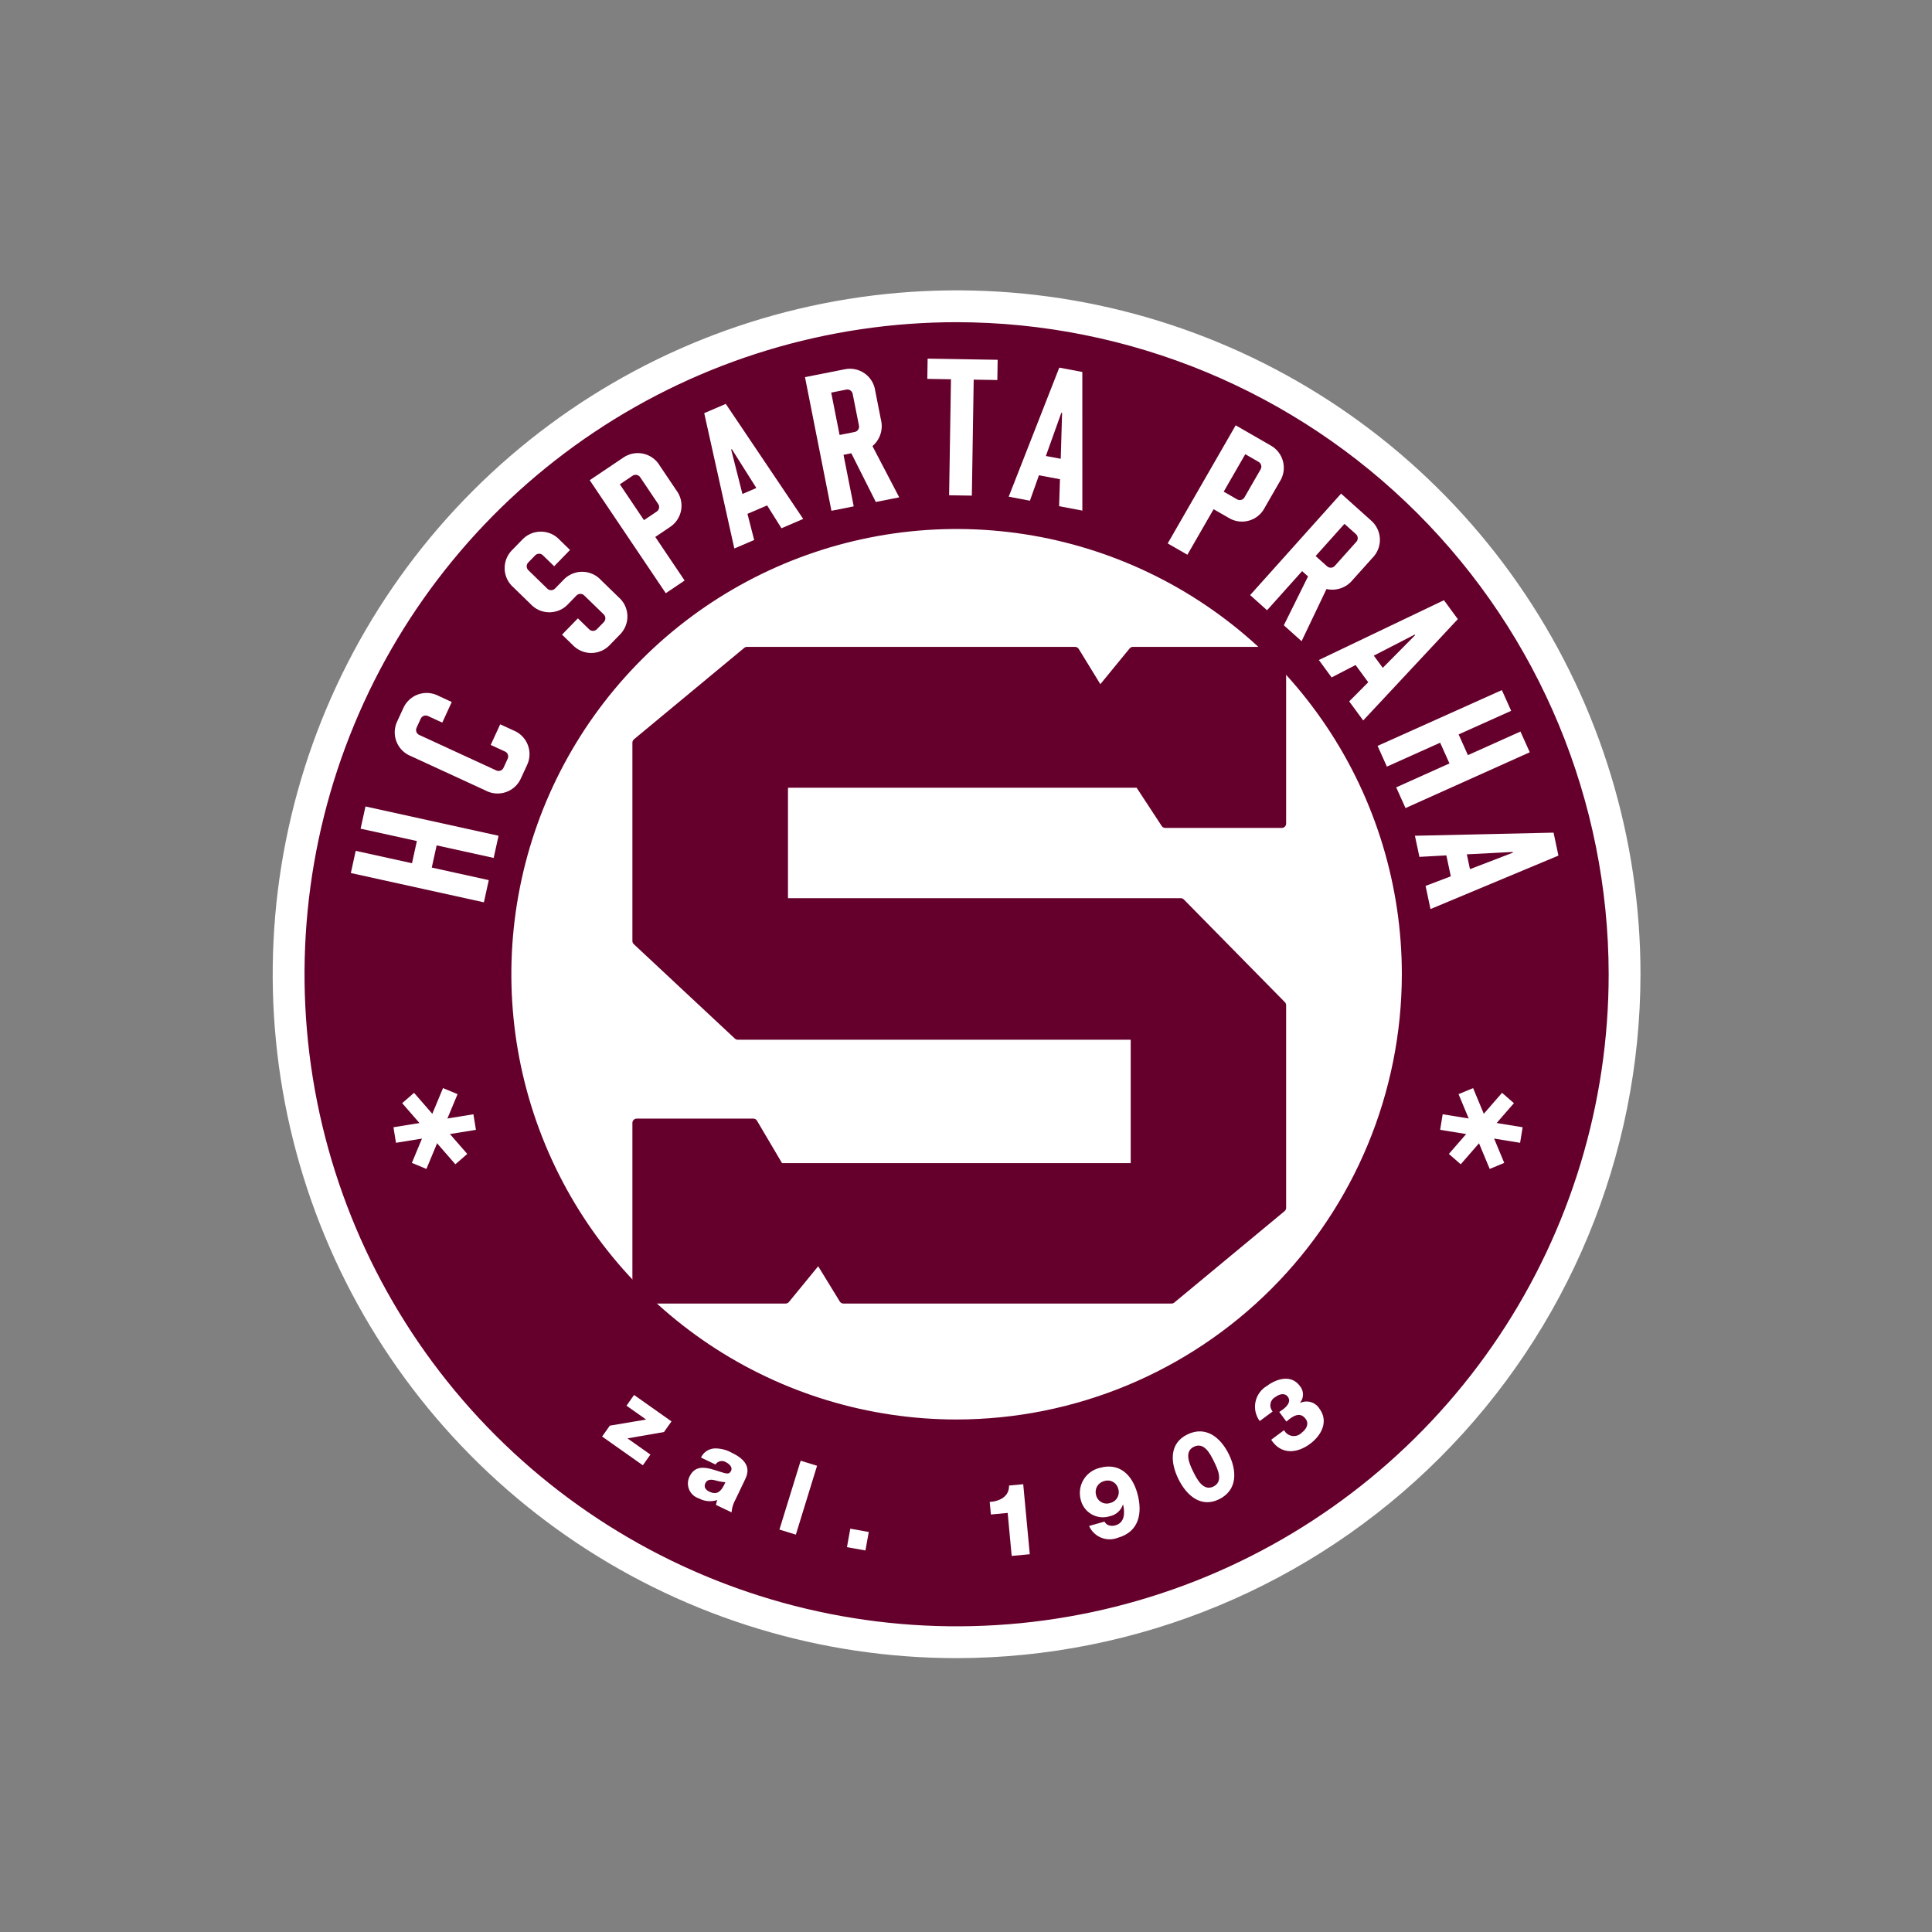 <svg width="113" height="113" viewBox="0 0 113 113" fill="none" xmlns="http://www.w3.org/2000/svg">
<rect x="0" y="0" width="113" height="113" fill="#808080" stroke="none"/>
<path d="M56.468 90.701C75.246 90.701 90.468 75.479 90.468 56.701C90.468 37.923 75.246 22.701 56.468 22.701C37.69 22.701 22.468 37.923 22.468 56.701C22.468 75.479 37.69 90.701 56.468 90.701Z" fill="white"/>
<path d="M55.952 96.053C48.224 96.053 40.671 93.761 34.246 89.469C27.821 85.176 22.813 79.074 19.856 71.935C16.899 64.796 16.125 56.941 17.633 49.362C19.14 41.783 22.861 34.822 28.325 29.358C33.789 23.893 40.75 20.172 48.329 18.665C55.907 17.157 63.763 17.931 70.902 20.888C78.041 23.845 84.143 28.852 88.436 35.277C92.729 41.702 95.02 49.256 95.02 56.983C95.009 67.341 90.889 77.272 83.564 84.596C76.24 91.92 66.31 96.041 55.952 96.053ZM55.952 31.873C50.985 31.872 46.13 33.345 42.001 36.105C37.871 38.864 34.652 42.786 32.752 47.374C30.851 51.963 30.354 57.012 31.323 61.883C32.292 66.754 34.684 71.228 38.195 74.74C41.707 78.252 46.182 80.643 51.053 81.612C55.924 82.581 60.973 82.084 65.561 80.183C70.15 78.282 74.072 75.064 76.831 70.934C79.59 66.805 81.063 61.95 81.062 56.983C81.055 50.325 78.407 43.943 73.699 39.236C68.992 34.528 62.609 31.88 55.952 31.873Z" fill="#65002C"/>
<path d="M55.95 96.982C48.039 96.983 40.306 94.636 33.728 90.241C27.15 85.846 22.023 79.599 18.995 72.29C15.968 64.981 15.175 56.938 16.719 49.179C18.262 41.42 22.072 34.292 27.666 28.698C33.26 23.104 40.387 19.294 48.146 17.751C55.906 16.208 63.948 17 71.257 20.027C78.566 23.055 84.814 28.181 89.209 34.76C93.604 41.337 95.95 49.071 95.95 56.982C95.938 67.587 91.72 77.754 84.221 85.253C76.722 92.752 66.555 96.97 55.95 96.982ZM55.95 18.844C48.407 18.844 41.033 21.08 34.762 25.271C28.49 29.462 23.601 35.418 20.715 42.387C17.828 49.356 17.073 57.025 18.544 64.423C20.016 71.821 23.648 78.617 28.982 83.951C34.316 89.284 41.111 92.917 48.51 94.388C55.908 95.86 63.576 95.105 70.545 92.218C77.514 89.331 83.471 84.443 87.662 78.171C91.852 71.899 94.089 64.525 94.089 56.982C94.077 46.871 90.055 37.177 82.906 30.027C75.756 22.877 66.062 18.855 55.95 18.844ZM55.95 83.024C50.8 83.024 45.765 81.497 41.482 78.636C37.2 75.774 33.862 71.707 31.891 66.949C29.92 62.19 29.404 56.954 30.409 51.903C31.413 46.851 33.894 42.211 37.535 38.569C41.177 34.927 45.818 32.446 50.869 31.441C55.921 30.436 61.157 30.952 65.915 32.923C70.674 34.894 74.741 38.232 77.603 42.514C80.464 46.797 81.992 51.832 81.992 56.982C81.984 63.886 79.238 70.506 74.356 75.388C69.474 80.27 62.855 83.016 55.95 83.024Z" fill="white"/>
<path d="M28.302 52.775L20.52 51.062L20.805 49.765L24.097 50.489L24.382 49.191L21.091 48.468L21.377 47.169L29.16 48.882L28.874 50.179L25.539 49.445L25.253 50.743L28.588 51.477L28.302 52.775Z" fill="white"/>
<path d="M29.256 42.364L30.01 42.711C30.205 42.785 30.382 42.9 30.53 43.047C30.678 43.194 30.794 43.371 30.869 43.565C30.945 43.76 30.979 43.968 30.969 44.176C30.96 44.385 30.907 44.589 30.813 44.776L30.48 45.499C30.398 45.691 30.278 45.864 30.125 46.007C29.973 46.15 29.793 46.259 29.596 46.328C29.399 46.397 29.19 46.424 28.982 46.407C28.774 46.39 28.572 46.33 28.388 46.23L24.047 44.23C23.853 44.155 23.675 44.041 23.527 43.894C23.38 43.747 23.264 43.57 23.188 43.376C23.113 43.181 23.078 42.973 23.088 42.765C23.098 42.556 23.151 42.352 23.244 42.166L23.578 41.442C23.659 41.249 23.78 41.076 23.932 40.934C24.084 40.791 24.264 40.681 24.461 40.612C24.658 40.544 24.868 40.517 25.076 40.534C25.284 40.551 25.486 40.611 25.669 40.711L26.423 41.059L25.868 42.265L25.051 41.888C25.012 41.867 24.968 41.854 24.923 41.85C24.878 41.846 24.833 41.852 24.791 41.867C24.748 41.882 24.709 41.906 24.677 41.937C24.644 41.968 24.619 42.006 24.602 42.048L24.371 42.55C24.35 42.59 24.338 42.634 24.335 42.679C24.333 42.724 24.34 42.769 24.356 42.811C24.372 42.853 24.397 42.891 24.429 42.923C24.461 42.954 24.499 42.979 24.541 42.995L29.006 45.052C29.046 45.074 29.089 45.087 29.134 45.091C29.179 45.095 29.224 45.089 29.267 45.074C29.309 45.059 29.348 45.035 29.381 45.004C29.413 44.973 29.439 44.935 29.456 44.894L29.687 44.391C29.708 44.351 29.72 44.307 29.723 44.262C29.725 44.217 29.718 44.172 29.702 44.13C29.686 44.088 29.661 44.05 29.629 44.018C29.597 43.986 29.558 43.962 29.516 43.946L28.7 43.57L29.256 42.364Z" fill="white"/>
<path d="M33.237 35.325C33.096 35.48 32.925 35.603 32.733 35.687C32.542 35.77 32.336 35.813 32.127 35.813C31.919 35.812 31.712 35.768 31.522 35.683C31.331 35.597 31.161 35.473 31.021 35.318L30.042 34.367C29.883 34.231 29.754 34.065 29.663 33.877C29.573 33.688 29.522 33.483 29.516 33.275C29.509 33.066 29.547 32.859 29.625 32.665C29.704 32.472 29.822 32.297 29.972 32.153L30.528 31.581C30.669 31.427 30.84 31.304 31.031 31.22C31.222 31.136 31.429 31.093 31.637 31.094C31.846 31.094 32.052 31.139 32.243 31.224C32.433 31.309 32.604 31.433 32.744 31.588L33.339 32.167L32.413 33.12L31.768 32.493C31.738 32.46 31.702 32.433 31.661 32.414C31.62 32.396 31.575 32.386 31.53 32.386C31.485 32.386 31.441 32.396 31.399 32.414C31.358 32.433 31.322 32.46 31.292 32.493L30.906 32.89C30.873 32.921 30.847 32.958 30.83 33C30.812 33.041 30.804 33.086 30.805 33.131C30.807 33.176 30.817 33.221 30.837 33.261C30.857 33.301 30.884 33.337 30.919 33.366L31.996 34.414C32.026 34.447 32.063 34.474 32.104 34.493C32.145 34.511 32.19 34.52 32.235 34.52C32.28 34.52 32.324 34.511 32.365 34.492C32.406 34.474 32.443 34.447 32.473 34.413L32.944 33.929C33.084 33.775 33.256 33.652 33.447 33.568C33.638 33.484 33.844 33.441 34.053 33.442C34.262 33.442 34.468 33.487 34.658 33.572C34.849 33.657 35.02 33.781 35.159 33.936L36.171 34.92C36.33 35.055 36.459 35.222 36.55 35.41C36.64 35.598 36.69 35.803 36.697 36.011C36.703 36.22 36.666 36.427 36.587 36.62C36.509 36.814 36.391 36.988 36.24 37.133L35.685 37.705C35.544 37.859 35.373 37.982 35.182 38.066C34.99 38.15 34.784 38.193 34.575 38.193C34.367 38.192 34.16 38.148 33.97 38.062C33.779 37.977 33.609 37.853 33.469 37.698L32.873 37.119L33.8 36.166L34.444 36.793C34.474 36.827 34.511 36.854 34.552 36.872C34.593 36.891 34.638 36.9 34.683 36.9C34.728 36.9 34.772 36.89 34.813 36.872C34.854 36.853 34.891 36.826 34.921 36.792L35.307 36.396C35.34 36.365 35.366 36.328 35.383 36.286C35.4 36.245 35.409 36.2 35.407 36.155C35.406 36.11 35.395 36.066 35.376 36.025C35.356 35.984 35.328 35.948 35.294 35.919L34.184 34.841C34.154 34.807 34.117 34.781 34.076 34.762C34.035 34.744 33.991 34.734 33.946 34.734C33.901 34.734 33.856 34.744 33.815 34.762C33.774 34.781 33.737 34.807 33.707 34.841L33.237 35.325Z" fill="white"/>
<path d="M34.491 28.086L36.429 26.783C36.598 26.661 36.791 26.575 36.995 26.532C37.199 26.489 37.41 26.49 37.614 26.533C37.819 26.577 38.011 26.663 38.18 26.785C38.349 26.908 38.49 27.064 38.595 27.245L39.548 28.662C39.676 28.827 39.768 29.017 39.818 29.219C39.868 29.422 39.875 29.632 39.839 29.838C39.802 30.043 39.723 30.239 39.606 30.412C39.49 30.585 39.338 30.731 39.162 30.842L38.326 31.405L40.042 33.954L38.94 34.696L34.491 28.086ZM37.665 30.422L38.399 29.929C38.438 29.905 38.471 29.874 38.496 29.837C38.522 29.8 38.539 29.758 38.547 29.713C38.555 29.669 38.554 29.624 38.543 29.58C38.532 29.536 38.512 29.495 38.484 29.46L37.455 27.93C37.432 27.891 37.402 27.857 37.366 27.831C37.329 27.804 37.288 27.786 37.244 27.776C37.2 27.767 37.154 27.767 37.11 27.777C37.066 27.786 37.025 27.805 36.989 27.832L36.254 28.327L37.665 30.422Z" fill="white"/>
<path d="M46.978 30.351L45.707 30.897L44.868 29.56L43.718 30.054L44.11 31.583L42.95 32.081L41.189 24.165L42.45 23.623L46.978 30.351ZM42.804 26.271L42.764 26.289L43.424 28.892L44.238 28.542L42.804 26.271Z" fill="white"/>
<path d="M49.792 26.511L49.336 26.602L49.933 29.616L48.63 29.875L47.083 22.059L49.374 21.605C49.577 21.558 49.788 21.554 49.993 21.593C50.198 21.633 50.392 21.715 50.564 21.834C50.735 21.953 50.88 22.106 50.988 22.285C51.096 22.463 51.166 22.662 51.193 22.869L51.524 24.544C51.595 24.822 51.586 25.115 51.499 25.389C51.411 25.663 51.249 25.906 51.03 26.092L52.594 29.089L51.225 29.36L49.792 26.511ZM49.106 25.441L49.975 25.268C50.02 25.262 50.062 25.245 50.1 25.221C50.138 25.197 50.17 25.165 50.195 25.127C50.219 25.089 50.236 25.047 50.242 25.002C50.249 24.958 50.247 24.912 50.235 24.869L49.876 23.06C49.871 23.016 49.856 22.973 49.833 22.934C49.809 22.895 49.778 22.862 49.741 22.837C49.704 22.811 49.662 22.794 49.618 22.785C49.573 22.777 49.528 22.779 49.484 22.79L48.616 22.962L49.106 25.441Z" fill="white"/>
<path d="M55.621 22.183L54.237 22.16L54.256 20.976L58.352 21.044L58.333 22.227L56.95 22.205L56.842 28.989L55.512 28.967L55.621 22.183Z" fill="white"/>
<path d="M63.305 29.864L61.946 29.607L61.996 28.03L60.767 27.798L60.238 29.285L58.998 29.051L61.956 21.502L63.304 21.756L63.305 29.864ZM62.12 24.151L62.076 24.142L61.172 26.67L62.041 26.834L62.12 24.151Z" fill="white"/>
<path d="M72.273 24.877L74.298 26.042C74.482 26.14 74.643 26.276 74.772 26.441C74.9 26.605 74.993 26.795 75.044 26.997C75.094 27.2 75.102 27.411 75.067 27.616C75.031 27.822 74.952 28.018 74.836 28.192L73.985 29.671C73.893 29.858 73.763 30.024 73.603 30.159C73.443 30.293 73.257 30.392 73.056 30.45C72.856 30.508 72.645 30.523 72.439 30.495C72.232 30.466 72.033 30.395 71.856 30.285L70.982 29.783L69.449 32.446L68.297 31.784L72.273 24.877ZM71.573 28.756L72.341 29.198C72.379 29.223 72.422 29.238 72.466 29.245C72.511 29.252 72.556 29.249 72.6 29.236C72.643 29.224 72.683 29.202 72.718 29.173C72.752 29.144 72.78 29.108 72.8 29.067L73.72 27.47C73.745 27.432 73.762 27.39 73.77 27.346C73.777 27.301 73.776 27.256 73.764 27.212C73.753 27.169 73.733 27.128 73.705 27.093C73.677 27.058 73.642 27.029 73.602 27.008L72.834 26.566L71.573 28.756Z" fill="white"/>
<path d="M76.505 33.714L76.159 33.404L74.108 35.693L73.119 34.806L78.437 28.871L80.177 30.43C80.336 30.565 80.466 30.731 80.557 30.919C80.649 31.106 80.7 31.311 80.708 31.519C80.716 31.728 80.68 31.936 80.602 32.13C80.525 32.323 80.408 32.499 80.259 32.645L79.118 33.916C78.939 34.14 78.699 34.309 78.428 34.404C78.157 34.498 77.865 34.515 77.585 34.452L76.128 37.503L75.089 36.572L76.505 33.714ZM76.949 32.522L77.609 33.113C77.641 33.145 77.68 33.169 77.722 33.185C77.764 33.2 77.809 33.207 77.854 33.204C77.899 33.201 77.943 33.188 77.983 33.167C78.022 33.146 78.057 33.116 78.085 33.081L79.315 31.707C79.348 31.676 79.373 31.638 79.39 31.596C79.406 31.554 79.414 31.509 79.412 31.464C79.41 31.419 79.399 31.375 79.379 31.335C79.359 31.295 79.33 31.259 79.296 31.231L78.636 30.64L76.949 32.522Z" fill="white"/>
<path d="M79.732 42.139L78.913 41.023L80.026 39.904L79.286 38.896L77.884 39.621L77.138 38.603L84.454 35.105L85.266 36.212L79.732 42.139ZM82.766 37.153L82.74 37.117L80.352 38.347L80.876 39.061L82.766 37.153Z" fill="white"/>
<path d="M80.573 43.626L87.842 40.363L88.386 41.575L85.313 42.955L85.856 44.167L88.929 42.787L89.474 43.999L82.206 47.263L81.662 46.051L84.777 44.652L84.232 43.44L81.117 44.839L80.573 43.626Z" fill="white"/>
<path d="M83.667 53.17L83.38 51.816L84.855 51.255L84.596 50.031L83.019 50.117L82.757 48.882L90.866 48.7L91.15 50.043L83.667 53.17ZM88.484 49.873L88.475 49.83L85.793 49.969L85.976 50.836L88.484 49.873Z" fill="white"/>
<path d="M66.481 46.074L67.957 48.328C67.98 48.358 68.01 48.382 68.044 48.399C68.078 48.415 68.115 48.424 68.153 48.423H74.971C75.038 48.423 75.103 48.397 75.15 48.349C75.198 48.301 75.224 48.237 75.224 48.17V38.088C75.224 38.021 75.197 37.957 75.15 37.91C75.102 37.862 75.038 37.836 74.971 37.835H66.264C66.226 37.836 66.189 37.844 66.156 37.86C66.122 37.876 66.092 37.899 66.068 37.928L64.358 40.017L63.095 37.956C63.072 37.919 63.04 37.889 63.002 37.868C62.964 37.847 62.921 37.836 62.878 37.835H43.691C43.632 37.835 43.574 37.856 43.529 37.894L37.079 43.241C37.051 43.265 37.028 43.295 37.012 43.329C36.996 43.363 36.988 43.4 36.988 43.437V55.038C36.988 55.072 36.995 55.107 37.009 55.139C37.023 55.17 37.043 55.199 37.069 55.222L42.98 60.744C43.027 60.788 43.089 60.813 43.153 60.813H66.134V68.028H45.739L44.264 65.53C44.241 65.497 44.21 65.471 44.174 65.453C44.139 65.435 44.099 65.425 44.059 65.425H37.241C37.208 65.425 37.175 65.432 37.144 65.445C37.113 65.457 37.086 65.476 37.062 65.5C37.038 65.523 37.02 65.551 37.007 65.582C36.994 65.613 36.988 65.645 36.988 65.679V75.99C36.988 76.023 36.994 76.056 37.007 76.087C37.02 76.118 37.038 76.146 37.062 76.169C37.086 76.193 37.113 76.212 37.144 76.224C37.175 76.237 37.208 76.243 37.241 76.243H45.948C45.986 76.243 46.023 76.235 46.057 76.219C46.091 76.203 46.12 76.179 46.144 76.15L47.854 74.061L49.118 76.123C49.141 76.16 49.173 76.19 49.21 76.211C49.248 76.232 49.291 76.243 49.334 76.243H68.522C68.581 76.244 68.638 76.223 68.683 76.185L75.134 70.837C75.162 70.814 75.185 70.784 75.201 70.75C75.217 70.716 75.225 70.679 75.224 70.642V58.795C75.224 58.729 75.198 58.665 75.152 58.618L69.24 52.608C69.216 52.584 69.188 52.565 69.157 52.553C69.126 52.539 69.092 52.533 69.059 52.533H46.088V46.074H66.481Z" fill="#65002C"/>
<path d="M35.667 83.384L37.791 83.027L36.643 82.217L37.085 81.589L39.275 83.136L38.836 83.757L36.701 84.129L38.041 85.076L37.599 85.703L35.217 84.021L35.667 83.384Z" fill="white"/>
<path d="M41.484 87.243C41.916 87.45 42.174 87.279 42.428 86.694C42.215 86.675 42.003 86.635 41.798 86.575C41.567 86.523 41.361 86.53 41.257 86.748C41.147 86.977 41.277 87.144 41.484 87.243ZM40.999 85.25C41.07 85.099 41.18 84.969 41.318 84.876C41.456 84.782 41.617 84.727 41.784 84.716C42.122 84.708 42.456 84.787 42.754 84.945C43.409 85.259 43.974 85.706 43.599 86.489L43.021 87.698C42.887 87.93 42.808 88.189 42.788 88.456L41.878 88.021C41.89 87.923 41.914 87.826 41.95 87.734C41.774 87.793 41.587 87.815 41.403 87.798C41.218 87.782 41.039 87.728 40.876 87.639C40.749 87.599 40.632 87.532 40.534 87.443C40.435 87.354 40.358 87.244 40.306 87.121C40.255 86.999 40.23 86.867 40.235 86.734C40.24 86.601 40.273 86.471 40.334 86.352C40.762 85.458 41.711 85.99 42.4 86.164C42.572 86.2 42.681 86.193 42.762 86.023C42.862 85.815 42.65 85.615 42.463 85.526C42.414 85.494 42.359 85.472 42.302 85.461C42.244 85.45 42.185 85.45 42.127 85.463C42.07 85.475 42.015 85.498 41.967 85.531C41.919 85.564 41.877 85.606 41.845 85.656L40.999 85.25Z" fill="white"/>
<path d="M46.83 85.435L47.789 85.731L46.548 89.759L45.588 89.463L46.83 85.435Z" fill="white"/>
<path d="M49.732 89.41L50.813 89.604L50.618 90.685L49.538 90.491L49.732 89.41Z" fill="white"/>
<path d="M57.956 88.581L57.887 87.846C58.47 87.809 59.031 87.532 59.018 86.887L59.847 86.81L60.23 90.905L59.172 91.004L58.937 88.489L57.956 88.581Z" fill="white"/>
<path d="M65.404 87.076C65.382 86.989 65.342 86.907 65.286 86.837C65.231 86.766 65.161 86.708 65.081 86.666C65.001 86.624 64.914 86.6 64.824 86.594C64.735 86.589 64.645 86.602 64.561 86.633C64.478 86.656 64.401 86.694 64.333 86.746C64.266 86.798 64.209 86.863 64.167 86.937C64.124 87.011 64.097 87.093 64.087 87.178C64.076 87.263 64.082 87.349 64.105 87.431C64.123 87.519 64.159 87.602 64.212 87.675C64.264 87.748 64.331 87.809 64.409 87.855C64.487 87.9 64.573 87.928 64.662 87.938C64.751 87.947 64.842 87.938 64.927 87.91C65.016 87.89 65.099 87.852 65.171 87.799C65.244 87.745 65.304 87.677 65.349 87.598C65.394 87.52 65.422 87.433 65.431 87.343C65.441 87.253 65.431 87.162 65.404 87.076ZM64.602 88.996C64.629 89.051 64.667 89.099 64.714 89.138C64.761 89.177 64.815 89.205 64.874 89.22C64.995 89.253 65.122 89.251 65.241 89.214C65.763 89.067 65.809 88.533 65.69 88.002L65.678 88.005C65.621 88.175 65.519 88.326 65.385 88.445C65.251 88.564 65.088 88.645 64.912 88.682C64.736 88.738 64.551 88.757 64.368 88.737C64.184 88.718 64.007 88.66 63.846 88.569C63.686 88.478 63.547 88.354 63.437 88.206C63.327 88.058 63.249 87.888 63.208 87.709C63.156 87.514 63.144 87.31 63.173 87.111C63.201 86.911 63.269 86.719 63.373 86.546C63.477 86.373 63.615 86.223 63.778 86.104C63.941 85.985 64.126 85.9 64.322 85.854C65.475 85.528 66.217 86.264 66.517 87.326C66.84 88.469 66.64 89.586 65.385 89.941C65.069 90.066 64.717 90.064 64.403 89.936C64.088 89.807 63.836 89.562 63.699 89.251L64.602 88.996Z" fill="white"/>
<path d="M71.005 85.483C70.767 85 70.419 84.33 69.825 84.621C69.253 84.903 69.554 85.597 69.791 86.079C70.028 86.561 70.395 87.228 70.968 86.947C71.561 86.656 71.241 85.965 71.005 85.483ZM68.923 86.506C68.436 85.515 68.396 84.416 69.439 83.903C70.52 83.372 71.386 84.065 71.873 85.056C72.357 86.041 72.381 87.16 71.3 87.691C70.257 88.204 69.407 87.491 68.923 86.506Z" fill="white"/>
<path d="M74.823 82.585C74.89 82.528 74.972 82.489 75.04 82.432C75.282 82.252 75.531 81.973 75.319 81.688C75.161 81.474 74.865 81.51 74.599 81.707C74.525 81.745 74.46 81.8 74.41 81.867C74.361 81.933 74.327 82.01 74.311 82.092C74.295 82.174 74.298 82.258 74.319 82.339C74.341 82.419 74.38 82.494 74.434 82.557L73.679 83.116C73.561 82.956 73.478 82.773 73.435 82.579C73.392 82.385 73.391 82.184 73.432 81.989C73.473 81.795 73.554 81.611 73.671 81.45C73.787 81.289 73.936 81.154 74.109 81.055C74.683 80.63 75.522 80.383 76.022 81.057C76.14 81.193 76.207 81.367 76.21 81.547C76.214 81.728 76.153 81.904 76.039 82.044L76.047 82.053C76.244 81.962 76.467 81.947 76.675 82.009C76.883 82.072 77.061 82.209 77.174 82.394C77.726 83.14 77.283 83.961 76.623 84.45C75.854 85.019 74.926 85.097 74.349 84.209L75.104 83.649C75.151 83.739 75.218 83.817 75.301 83.876C75.384 83.934 75.48 83.973 75.58 83.987C75.681 84.002 75.784 83.992 75.88 83.959C75.976 83.926 76.063 83.871 76.133 83.798C76.408 83.594 76.579 83.277 76.367 82.992C76.096 82.627 75.767 82.739 75.444 82.978C75.373 83.03 75.305 83.088 75.238 83.145L74.823 82.585Z" fill="white"/>
<path d="M27.837 66.082L23.16 66.841L23.013 65.931L27.689 65.172L27.837 66.082Z" fill="white"/>
<path d="M26.634 68.097L23.523 64.523L24.217 63.918L27.329 67.492L26.634 68.097Z" fill="white"/>
<path d="M24.94 68.37L24.089 68.016L25.911 63.642L26.762 63.995L24.94 68.37Z" fill="white"/>
<path d="M84.232 66.082L88.909 66.841L89.057 65.931L84.38 65.172L84.232 66.082Z" fill="white"/>
<path d="M85.436 68.097L88.547 64.523L87.852 63.918L84.742 67.492L85.436 68.097Z" fill="white"/>
<path d="M87.131 68.37L87.981 68.016L86.159 63.642L85.309 63.995L87.131 68.37Z" fill="white"/>
</svg>
